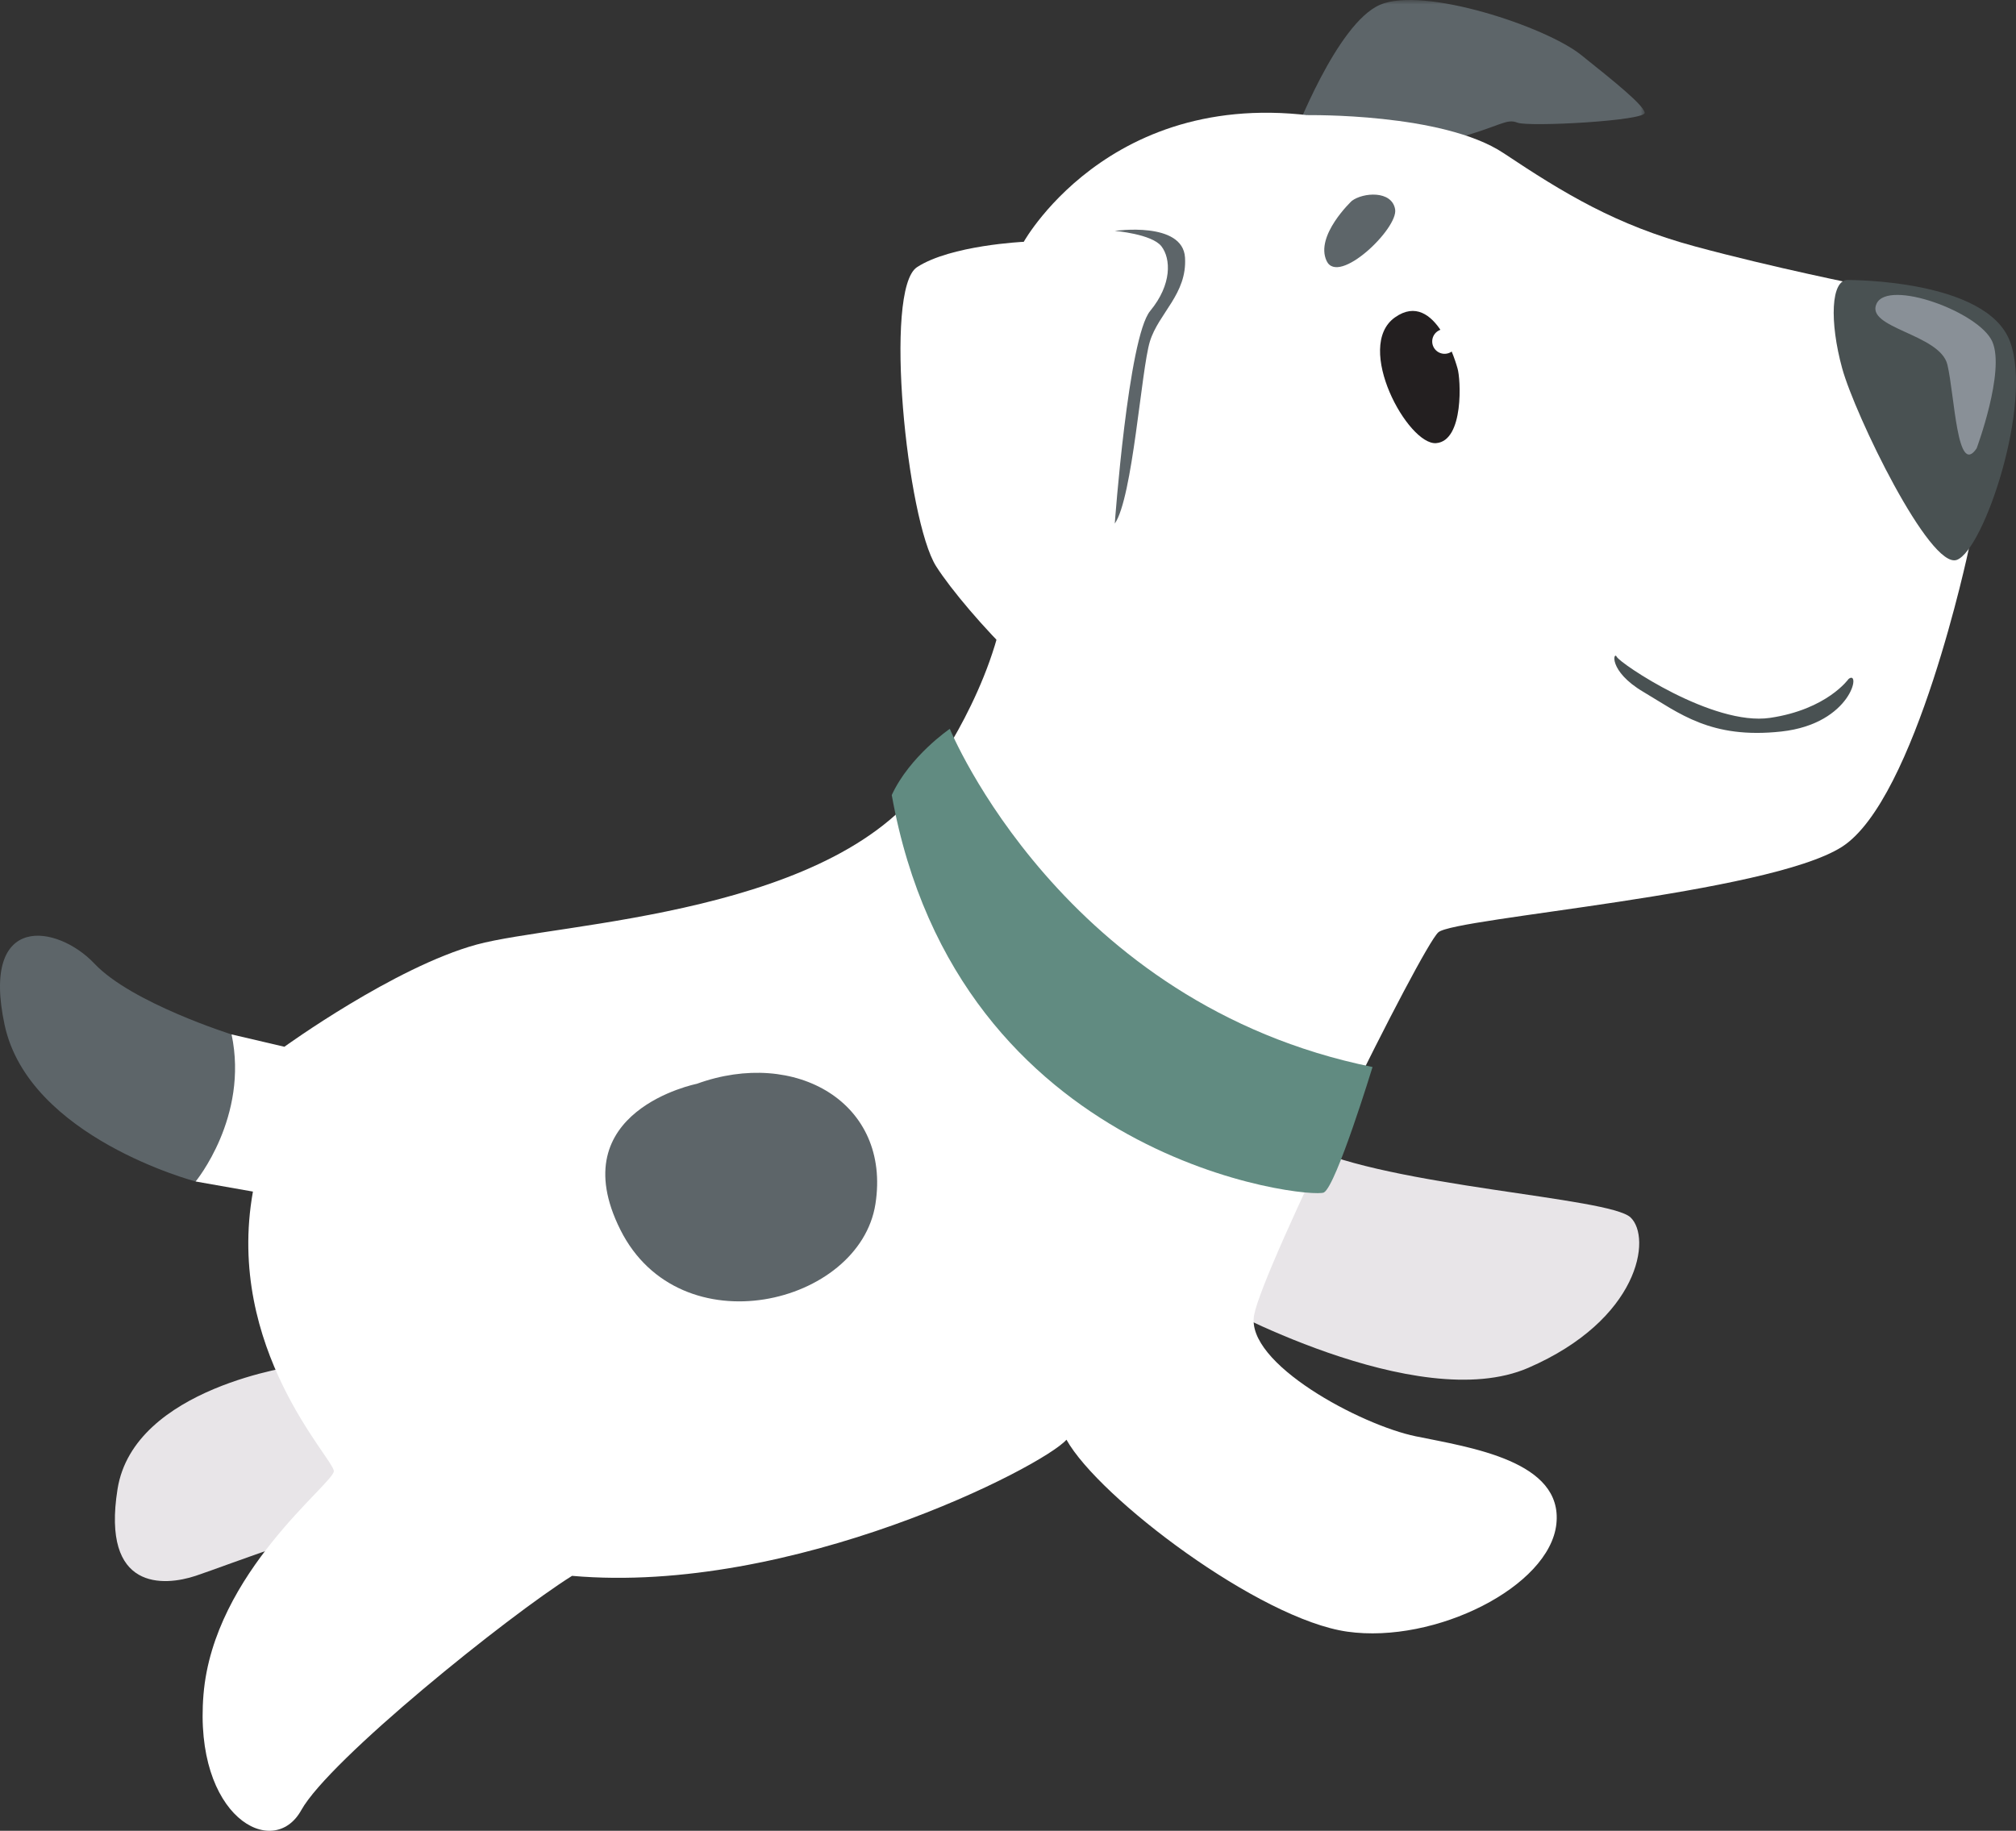 <svg width="229" height="208" viewBox="0 0 229 208" xmlns="http://www.w3.org/2000/svg" xmlns:xlink="http://www.w3.org/1999/xlink">
    <rect x="0" y="0" width="229" height="208" fill="#333333" stroke="none"/>
    <defs>
        <path id="vu25glw6na" d="M0 0h39.997v26.264H0z"/>
    </defs>
    <g fill="none" fill-rule="evenodd">
        <g transform="translate(146.838)">
            <mask id="9dwk85054b" fill="#fff">
                <use xlink:href="#vu25glw6na"/>
            </mask>
            <path d="M35.186 26.264s-8.935-8.757-16.763-10.502c5.148-1.402 5.829-2.337 7.105-1.827 1.276.51 14.72-.213 14.465-1.148-.254-.935-3.19-3.316-7.233-6.548C28.718 3.008 14.866-1.584 9.922.542 4.978 2.667.128 15.55 0 15.806c-.127.255 35.186 10.458 35.186 10.458" fill="#5D6569" mask="url(#9dwk85054b)"/>
        </g>
        <path d="M137.606 147.853s23.358 13.036 35.994 7.55c12.636-5.484 14.04-14.795 11.615-17.091-2.425-2.296-27.314-3.486-36.887-8.12-9.573-4.634-10.722 17.66-10.722 17.66M33.837 155.149s-18.635 2.424-20.486 14.03c-1.85 11.607 5.297 11.037 8.87 9.856 3.574-1.183 15.828-6.03 20.423-6.03 4.595 0-8.807-17.856-8.807-17.856" fill="#E8E5E8"/>
        <path d="M105.824 87.804s7.148-9.823 8.424-20.153c1.277-10.332 34.234-54.568 34.234-54.568s15.417-.28 22.31 4.314c6.893 4.591 12.764 8.163 21.698 10.585 8.935 2.424 19.162 4.465 19.162 4.465l11.987 29.904s-6.003 28.514-14.428 33.87c-8.424 5.357-43.907 8.035-45.82 9.693-1.916 1.66-19.914 38.011-20.935 43.495-1.02 5.484 12.126 12.501 18.38 13.775 6.255 1.276 16.72 2.807 15.955 9.95-.766 7.142-13.785 13.647-23.74 12.243-9.956-1.402-28.208-15.177-31.91-21.81-2.68 3.062-31.143 17.67-56.16 15.468-7.276 4.557-27.57 20.883-30.761 26.623-3.191 5.74-12.254.765-11.105-13.138 1.148-13.902 14.806-23.98 14.806-25.382 0-1.402-12.381-13.903-9.19-31.76l-6.51-1.147 4.084-16.71 6 1.404s12.508-9.056 21.826-11.607c9.318-2.55 41.354-3.316 51.693-19.514" fill="#FFF"/>
        <path d="M153.56 13.952s18.254 5.23 23.614 19.77c5.361 14.541-.127 31.76-13.083 35.076-12.955 3.316-29.292 3.316-37.462-9.311-.766 6.122-2.425 15.816-3.701 19.388-1.277 3.57-13.275-9.312-16.593-14.541-3.318-5.23-6-31.48-2.17-33.98 3.83-2.499 12.126-2.881 12.126-2.881s10.849-19.515 37.27-13.52" fill="#FFF"/>
        <path d="M165.559 41.843c-.041-.128-2.425-9.099-7.105-5.783-4.68 3.317 1.489 14.541 4.68 14.286 3.191-.255 2.79-7.367 2.425-8.503" fill="#231F20"/>
        <path d="M165.495 38.793a1.403 1.403 0 1 1-2.807-.001 1.403 1.403 0 0 1 2.807.001" fill="#FFF"/>
        <path d="M153.56 22.817s-4.212 3.953-2.871 6.823c1.34 2.87 8.17-3.698 7.785-5.867-.382-2.167-3.637-1.913-4.913-.956M126.629 59.487s1.532-21.155 4.021-24.161c2.488-3.006 2.361-5.94 1.277-7.344-1.086-1.402-5.298-1.75-5.298-1.75s7.722-1.12 7.978 3.026c.255 4.146-3 6.314-3.989 9.535-.989 3.22-1.946 17.76-3.99 20.694" fill="#5D6569"/>
        <path d="M209.935 31.81c.269.012 15.742-.064 18.38 6.983 2.637 7.046-2.979 23.713-6.041 24.818-3.064 1.105-11.574-16.496-13.02-21.768-1.446-5.272-1.296-10.13.68-10.034" fill="#495152"/>
        <path d="M224.528 50.941s3.255-8.737 1.787-12.116c-1.468-3.381-11.807-7.143-13.147-4.338-1.34 2.807 7.212 3.445 8.041 6.952.83 3.508 1.085 12.818 3.319 9.502" fill="#899097"/>
        <path d="M107.89 82.803s12.79 31.279 48.018 38.422c0 0-4.118 13.487-5.522 14.253-1.404.765-41.603-3.315-49.09-45.15 2.034-4.422 6.594-7.525 6.594-7.525" fill="#618B81"/>
        <path d="M26.305 117.522s-11.36-3.572-15.572-8.036c-4.212-4.463-12.954-5.867-10.21 6.952 2.744 12.818 21.699 17.793 21.699 17.793s6.062-7.334 4.083-16.71M79.148 123.135s-15.444 3.06-8.68 16.58c6.765 13.52 27.187 8.546 28.975-2.933 1.786-11.48-9.063-17.73-20.295-13.647" fill="#5D6569"/>
        <path d="M209.983 77.137s-2.434 3.465-8.923 4.421c-6.49.96-17.035-6.189-17.404-6.927-.368-.736-1.032 1.586 3.023 3.98 4.057 2.396 7.633 5.38 15.67 4.497 8.039-.886 9.071-7.113 7.634-5.97" fill="#495152"/>
    </g>
</svg>
